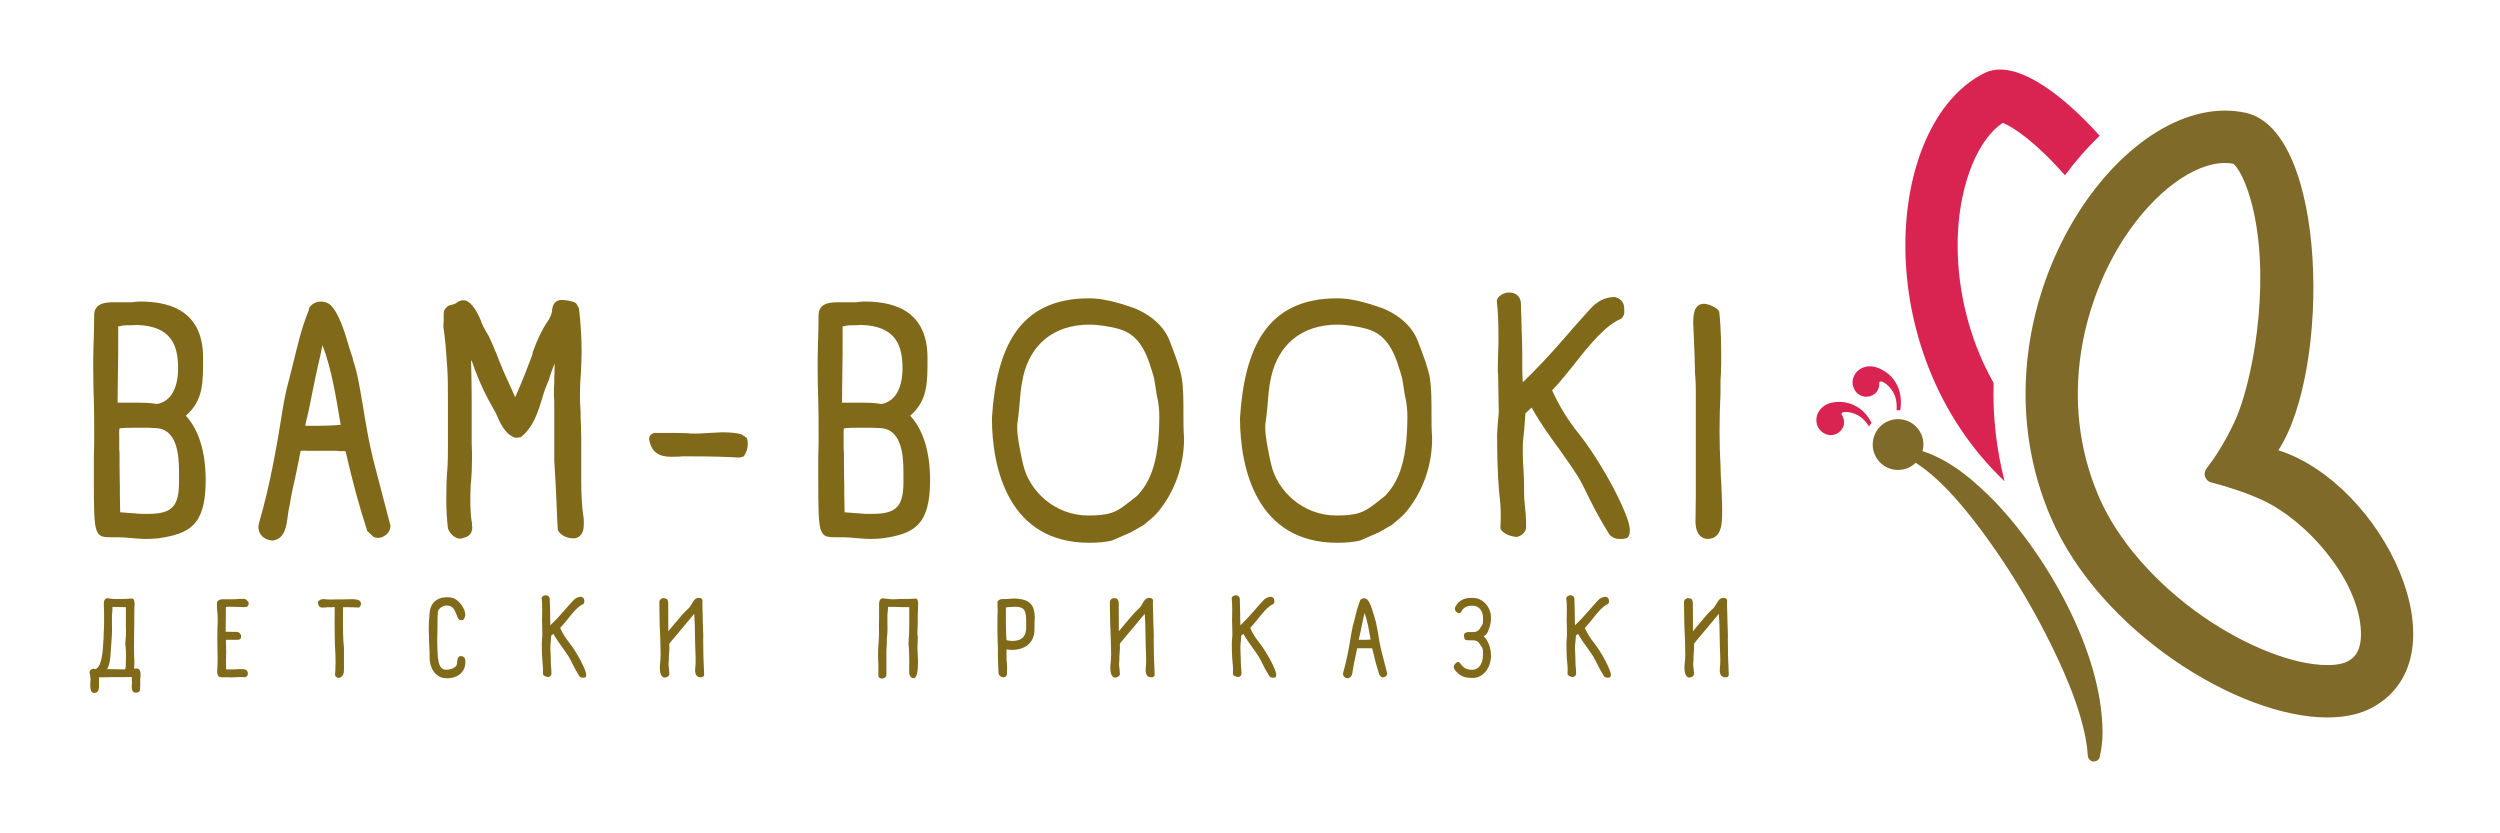 <?xml version="1.0" encoding="UTF-8" standalone="no"?><!DOCTYPE svg PUBLIC "-//W3C//DTD SVG 1.1//EN" "http://www.w3.org/Graphics/SVG/1.1/DTD/svg11.dtd"><svg width="100%" height="100%" viewBox="0 0 135 45" version="1.1" xmlns="http://www.w3.org/2000/svg" xmlns:xlink="http://www.w3.org/1999/xlink" xml:space="preserve" xmlns:serif="http://www.serif.com/" style="fill-rule:evenodd;clip-rule:evenodd;stroke-linejoin:round;stroke-miterlimit:2;"><path d="M108.249,25.989c-0.445,-1.719 -0.648,-3.507 -0.594,-5.309c-0.2,-0.355 -0.388,-0.72 -0.561,-1.098c-1.005,-2.196 -1.489,-4.709 -1.362,-7.075c0.145,-2.705 1.102,-5.002 2.417,-5.872c0.567,0.213 1.809,1.063 3.359,2.832c0.587,-0.793 1.216,-1.508 1.876,-2.137c-2.247,-2.488 -4.676,-4.15 -6.216,-3.387c-5.418,2.683 -6.349,15.008 1.081,22.046Z" style="fill:#d92351;fill-rule:nonzero;"/><path d="M126.785,35.707c-0.137,0.077 -0.462,0.207 -1.106,0.207c-1.801,-0 -4.364,-0.997 -6.687,-2.6c-2.59,-1.789 -4.652,-4.157 -5.658,-6.499c-2.273,-5.291 -0.769,-10.699 1.396,-13.997c1.602,-2.44 3.729,-4.017 5.419,-4.017c0.158,0 0.309,0.014 0.457,0.043c0.192,0.155 0.72,0.883 1.101,2.627c0.892,4.087 -0.097,9.28 -1.039,11.3c-0.558,1.194 -1.126,2.027 -1.516,2.528c-0.21,0.27 -0.079,0.666 0.252,0.752c0.699,0.181 1.777,0.5 2.766,0.955c2.338,1.077 5.025,4.098 5.3,6.808c0.144,1.424 -0.437,1.753 -0.685,1.893Zm-3.751,-11.394c2.842,-4.381 2.654,-17.257 -1.768,-18.222c-0.368,-0.08 -0.741,-0.119 -1.117,-0.119c-6.492,0.002 -13.865,11.583 -9.407,21.962c2.64,6.147 10.113,10.809 14.936,10.809c0.954,-0 1.805,-0.183 2.493,-0.572c4.956,-2.803 0.505,-12.041 -5.137,-13.858Z" style="fill:#806a29;fill-rule:nonzero;"/><path d="M109.282,28.928c-0.499,-0.659 -1.014,-1.268 -1.529,-1.81c-1.116,-1.136 -2.395,-2.257 -3.936,-2.758c0.03,-0.113 0.048,-0.232 0.048,-0.354c0,-0.759 -0.613,-1.373 -1.37,-1.373c-0.756,-0 -1.369,0.614 -1.369,1.373c-0,0.758 0.613,1.372 1.369,1.372c0.371,0 0.706,-0.148 0.953,-0.387c1.244,0.806 2.232,1.971 3.153,3.132c1.929,2.507 3.573,5.286 4.852,8.18c0.468,1.086 0.881,2.19 1.125,3.344c0.055,0.221 0.085,0.491 0.123,0.718c0.011,0.138 0.026,0.297 0.04,0.434c0.006,0.149 0.106,0.282 0.259,0.316c0.176,0.039 0.351,-0.073 0.389,-0.25c0.094,-0.428 0.15,-0.87 0.149,-1.304c-0.004,-2.202 -0.774,-4.632 -1.915,-6.887c-0.677,-1.339 -1.485,-2.616 -2.341,-3.746Z" style="fill:#806a29;fill-rule:nonzero;"/><path d="M100.453,21.345c0.172,0.087 0.351,0.103 0.538,0.048c0.189,-0.056 0.325,-0.164 0.407,-0.329c0.061,-0.118 0.088,-0.229 0.082,-0.334c-0.002,-0.043 0.001,-0.073 0.009,-0.09c0.01,-0.019 0.032,-0.032 0.067,-0.038c0.032,-0.009 0.072,-0.001 0.118,0.023c0.229,0.117 0.417,0.304 0.562,0.562c0.145,0.256 0.206,0.578 0.18,0.968c0.027,-0.001 0.054,-0.003 0.08,-0.003c0.04,0 0.079,0.002 0.118,0.005c0.075,-0.503 0.025,-0.941 -0.149,-1.314c-0.184,-0.395 -0.474,-0.694 -0.869,-0.895c-0.32,-0.164 -0.614,-0.208 -0.883,-0.133c-0.271,0.074 -0.465,0.231 -0.587,0.469c-0.1,0.197 -0.116,0.4 -0.048,0.608c0.068,0.209 0.193,0.359 0.375,0.453Z" style="fill:#d92351;fill-rule:nonzero;"/><path d="M100.382,22.033c-0.36,-0.245 -0.761,-0.354 -1.203,-0.325c-0.36,0.024 -0.635,0.136 -0.828,0.34c-0.194,0.202 -0.282,0.436 -0.264,0.703c0.015,0.22 0.104,0.402 0.269,0.547c0.165,0.145 0.35,0.211 0.552,0.197c0.193,-0.012 0.355,-0.09 0.489,-0.235c0.133,-0.143 0.194,-0.308 0.182,-0.491c-0.01,-0.132 -0.042,-0.242 -0.101,-0.328c-0.023,-0.036 -0.037,-0.063 -0.038,-0.082c-0.002,-0.022 0.011,-0.045 0.037,-0.068c0.024,-0.023 0.062,-0.036 0.114,-0.041c0.257,-0.016 0.514,0.048 0.77,0.195c0.215,0.124 0.402,0.319 0.563,0.585c0.043,-0.069 0.089,-0.136 0.141,-0.197c-0.179,-0.347 -0.407,-0.612 -0.683,-0.8Z" style="fill:#d92351;fill-rule:nonzero;"/><g><g><g><path d="M7.586,36.529c0.004,-0.043 0.004,-0.102 0.004,-0.123c0,-0.183 -0.064,-0.306 -0.195,-0.306c-0.077,-0 -0.11,-0 -0.157,0.004c0.013,-0.08 0.017,-0.182 0.017,-0.288l-0,-0.119c-0,-0.085 -0.004,-0.221 -0.013,-0.327c-0.004,-0.136 -0.008,-0.276 -0.008,-0.416c-0,-0.153 0.004,-0.484 0.008,-0.73c0.009,-0.229 0.009,-0.441 0.009,-0.543l-0,-0.297c-0,-0.208 -0,-0.352 0.004,-0.467l-0,-0.038c-0,-0.064 -0,-0.131 0.008,-0.17c0,-0.025 0.005,-0.046 0.005,-0.059l-0,-0.038c-0.005,-0.128 -0.017,-0.293 -0.149,-0.293c-0.259,0.025 -0.433,0.025 -0.509,0.025l-0.501,0l-0.119,-0.017c-0.034,-0.008 -0.174,-0.021 -0.191,-0.021c-0.131,0 -0.195,0.132 -0.195,0.306c0,0.013 0.004,0.051 0.004,0.106c0.009,0.161 0.013,0.479 0.013,0.785c0,0.208 -0.004,0.416 -0.017,0.586c0,0.254 -0.017,0.428 -0.03,0.615l-0.017,0.288c-0.042,0.548 -0.152,1.078 -0.415,1.138l-0.098,-0.022c-0.047,0 -0.204,0.068 -0.204,0.166c0,0.076 0.004,0.102 0.013,0.136c0.013,0.046 0.021,0.106 0.034,0.263l-0,0.025c-0,0.017 -0.004,0.047 -0.004,0.077c-0.009,0.063 -0.009,0.165 -0.009,0.233c0,0.17 0.017,0.412 0.225,0.412c0.212,-0 0.25,-0.212 0.25,-0.403c0,-0.09 0,-0.183 -0.004,-0.255c0,-0.064 -0.004,-0.123 -0.004,-0.187c0.263,0 0.62,0 0.802,-0.012l0.501,0.004c0.063,-0 0.123,-0.004 0.169,-0.004l0.306,-0c-0.004,0.033 0,-0 0,0.042l0,0.14c0,0.042 0.009,0.081 0.009,0.11l-0,0.017c-0.009,0.03 -0.013,0.106 -0.013,0.238c-0,0.144 0.029,0.297 0.242,0.297c0.059,-0 0.203,-0.047 0.203,-0.153l0.013,-0.314c0,-0.021 -0.004,-0.03 -0.004,-0.042l-0,-0.089c-0,-0.106 0.008,-0.204 0.017,-0.28Zm-0.781,-1.129c0,0.068 -0.008,0.14 -0.008,0.212l-0,0.187c-0,0.157 -0.005,0.246 -0.047,0.348c-0.089,-0 -0.293,-0 -0.522,-0.009c-0.195,0 -0.378,-0.004 -0.441,-0.004c0.127,-0.233 0.157,-0.501 0.182,-0.768c0.013,-0.166 0.017,-0.31 0.03,-0.433c0.034,-0.475 0.051,-0.734 0.051,-0.895c-0,-0.174 -0.005,-0.331 -0.005,-0.467l0,-0.348l0.013,-0.11c0.004,-0.077 0.017,-0.196 0.017,-0.298l0,-0.042l0.31,0.004c0.131,0.009 0.271,0.009 0.412,0.009l-0,1.09c-0,0.064 0.008,0.14 0.008,0.213c0,0.135 -0.008,0.28 -0.025,0.445l-0.013,0.242c0.03,0.229 0.038,0.437 0.038,0.624Z" style="fill:#81691a;fill-rule:nonzero;"/></g></g></g><g><g><g><path d="M12.872,32.344c-0.106,0.013 -0.17,0.017 -0.395,0.017l-0.284,0c-0.042,0 -0.072,-0.004 -0.106,-0.004c-0.335,0 -0.373,0.127 -0.373,0.246l-0,0.06c-0,0.161 0.008,0.276 0.021,0.373c0.008,0.102 0.021,0.242 0.021,0.437l0,0.111c0,0.097 -0.004,0.186 -0.013,0.288c-0.004,0.136 -0.008,0.289 -0.008,0.539c-0,0.119 -0,0.323 0.004,0.475c0.004,0.2 0.013,0.42 0.013,0.607c-0,0.289 -0.009,0.531 -0.026,0.751c0,0.289 0.123,0.331 0.276,0.331l0.047,0c0.195,-0.008 0.318,0 0.403,0.004l0.076,0c0.068,0 0.187,-0.004 0.263,-0.012c0.081,-0.004 0.187,-0.009 0.251,-0.004l0.204,0.004c0.055,-0 0.14,-0.094 0.14,-0.17c-0,-0.221 -0.136,-0.267 -0.331,-0.267c-0.098,-0 -0.196,0.004 -0.281,0.008c-0.072,0.009 -0.148,0.009 -0.22,0.009c-0.098,-0 -0.234,0.004 -0.344,-0l0,-0.179c0,-0.165 -0.008,-0.22 -0.008,-0.25l-0,-0.025l0.012,-0.459l0,-0.063c0,-0.064 0,-0.166 -0.004,-0.23c0,-0.072 -0.008,-0.135 -0.008,-0.195l-0,-0.195c0.123,0 0.161,-0.004 0.25,-0.004c0.064,-0 0.123,-0 0.191,0.004l0.17,0c0.148,0 0.212,-0.064 0.212,-0.208c-0.038,-0.148 -0.127,-0.221 -0.246,-0.221l-0.111,0l-0.254,-0.004c-0.064,-0.004 -0.157,-0.004 -0.229,-0.004c-0,-0.25 -0,-0.424 0.008,-0.666c0,-0.212 0.004,-0.446 0.004,-0.675c0.149,-0.013 0.2,-0.008 0.319,-0.008c0.097,-0 0.212,-0 0.322,0.008c0.123,0.004 0.255,0.013 0.382,0.013c0.149,-0 0.212,-0.089 0.212,-0.238c-0.059,-0.11 -0.153,-0.212 -0.293,-0.212l-0.267,0.008Z" style="fill:#81691a;fill-rule:nonzero;"/></g></g></g><g><g><g><path d="M19.478,32.527c-0.047,-0.149 -0.289,-0.17 -0.429,-0.17c-0.11,0.004 -0.229,0.004 -0.318,0.004c-0.076,0 -0.144,0.005 -0.212,0.005l-0.204,-0c-0.148,0.008 -0.288,0.008 -0.428,0.008c-0.149,0 -0.246,0 -0.344,-0.017l-0.034,0c-0.004,0 -0.013,-0.008 -0.013,-0.008l-0.029,-0c-0.124,-0 -0.221,0.059 -0.293,0.135c-0.005,0.005 -0.013,0.03 -0.013,0.043c0.025,0.191 0.102,0.28 0.229,0.28l0.102,-0c0.025,-0 0.059,-0 0.093,-0.004l-0.004,-0c0.034,-0.009 0.076,-0.013 0.11,-0.013c0.034,0.004 0.111,0.004 0.183,0.004c0.051,0 0.089,-0.004 0.123,-0.008l-0.004,-0c0.034,-0.009 0.059,-0.009 0.08,-0.009l0,0.408c-0.004,0.127 -0.004,0.28 -0.004,0.416c0,0.157 0,0.411 0.004,0.564c0,0.399 0.017,0.87 0.043,1.269l-0,0.14c-0,0.025 0.004,0.042 0.004,0.072l0,0.157c0,0.021 -0.004,0.047 -0.004,0.085c-0,0.22 -0.009,0.394 -0.026,0.547c0.017,0.115 0.102,0.17 0.196,0.17c0.029,-0 0.059,-0.009 0.089,-0.026l0.017,0c0.127,-0.076 0.182,-0.199 0.182,-0.381l0,-1.21c-0.055,-0.53 -0.055,-1.048 -0.055,-1.557l-0,-0.136c-0,-0.182 -0,-0.323 0.008,-0.505c0.094,0.004 0.276,0 0.357,0c0.055,0 0.106,0.004 0.161,0.004c0.106,0 0.217,0.009 0.327,0.013c0.093,-0.017 0.123,-0.166 0.123,-0.212l-0.017,-0.068Z" style="fill:#81691a;fill-rule:nonzero;"/></g></g></g><g><g><g><path d="M25.032,33.46c0.059,-0.089 0.093,-0.178 0.093,-0.275c0,-0.306 -0.322,-0.747 -0.598,-0.866c-0.161,-0.064 -0.272,-0.068 -0.399,-0.068l-0.085,0c-0.539,0.047 -0.798,0.374 -0.844,0.828l-0.017,0.233c-0.017,0.195 -0.03,0.424 -0.03,0.628c-0,0.059 -0,0.144 0.004,0.191l0.026,0.772c0.017,0.195 0.017,0.386 0.017,0.573c-0,0.662 0.348,1.15 0.933,1.15c0.607,0 0.997,-0.352 0.997,-0.857c0,-0.166 -0.004,-0.34 -0.263,-0.34c-0.153,0.017 -0.169,0.187 -0.182,0.344c-0.004,0.055 -0.017,0.128 -0.03,0.161c-0.11,0.153 -0.365,0.234 -0.539,0.234c-0.318,-0 -0.411,-0.234 -0.458,-0.611c-0,-0.004 -0.009,-0.004 -0.009,-0.013l0,-0.025c-0.025,-0.314 -0.038,-0.633 -0.038,-0.947c0,-0.191 0.004,-0.377 0.013,-0.564c0.004,-0.191 0.004,-0.378 0.004,-0.56c0,-0.089 0,-0.2 0.013,-0.306l0.017,-0.157l-0,0.009c0.051,-0.179 0.31,-0.297 0.458,-0.297c0.34,-0 0.429,0.233 0.522,0.458l0,-0.009c0.085,0.242 0.119,0.348 0.284,0.348l0.017,0l0.094,-0.034Z" style="fill:#81691a;fill-rule:nonzero;"/></g></g></g><g><g><g><path d="M31.553,32.451c0,-0.115 -0.038,-0.183 -0.165,-0.225c-0.2,-0 -0.331,0.089 -0.446,0.212l-0.221,0.246l-0.284,0.322c-0.229,0.268 -0.488,0.544 -0.717,0.76c-0.017,-0.238 -0.004,-0.39 -0.013,-0.645c0,-0.068 -0.004,-0.132 -0.004,-0.195l-0.017,-0.611c-0.026,-0.119 -0.102,-0.17 -0.225,-0.17c-0.064,-0 -0.212,0.059 -0.212,0.157c0.025,0.195 0.03,0.416 0.03,0.645c-0,0.102 -0,0.195 -0.005,0.289c0,0.089 -0.004,0.178 -0.004,0.267l0,0.064c0,0.021 0.004,0.038 0.004,0.059l0.013,0.679c0,0.047 -0.013,0.123 -0.017,0.199c-0.008,0.077 -0.013,0.162 -0.013,0.208c0,0.701 0.03,0.968 0.047,1.15c0.013,0.094 0.017,0.166 0.017,0.268c-0,0.068 -0,0.174 -0.004,0.284c0.063,0.106 0.208,0.144 0.297,0.149c0.106,-0.03 0.165,-0.102 0.165,-0.187c0,-0.166 -0.012,-0.306 -0.025,-0.399c-0.004,-0.06 -0.009,-0.119 -0.009,-0.153c0,-0.225 -0.008,-0.361 -0.012,-0.479c-0.005,-0.098 -0.013,-0.174 -0.013,-0.293l-0,-0.111c-0,-0.101 0.013,-0.195 0.025,-0.314c0.005,-0.084 0.017,-0.182 0.022,-0.297l0.025,-0.025l0.089,-0.081c0.153,0.276 0.34,0.535 0.497,0.751c0.148,0.213 0.318,0.438 0.428,0.658c0.166,0.348 0.327,0.641 0.48,0.883c0.004,0.013 0.021,0.021 0.025,0.03c0.038,0.029 0.089,0.05 0.144,0.05c0.141,0 0.2,0 0.2,-0.161c-0,-0.259 -0.501,-1.213 -0.929,-1.748c-0.17,-0.212 -0.336,-0.463 -0.476,-0.777c0.14,-0.144 0.263,-0.305 0.399,-0.466c0.272,-0.348 0.569,-0.713 0.845,-0.824c0.025,-0.012 0.059,-0.072 0.059,-0.106l0,-0.063Z" style="fill:#81691a;fill-rule:nonzero;"/></g></g></g><g><g><g><path d="M35.622,33.711c0.029,0.602 0.051,1.175 0.051,1.634c-0,0.152 -0.013,0.297 -0.022,0.407c-0.012,0.089 -0.021,0.195 -0.021,0.289c0,0.212 0.021,0.458 0.212,0.547l0.047,-0c0.123,-0 0.212,-0.059 0.259,-0.161l-0.009,-0.14l-0.012,-0.153c-0.013,-0.102 -0.026,-0.195 -0.026,-0.272c0,-0.068 0.009,-0.14 0.017,-0.233c-0.004,-0.119 0,-0.242 0.013,-0.361c0.008,-0.08 0.017,-0.174 0.017,-0.25c-0,-0.072 -0,-0.166 -0.004,-0.229c-0,-0.026 0.012,-0.047 0.029,-0.072l1.316,-1.571c0.034,0.467 0.034,0.773 0.042,1.244c0.005,0.335 0.013,0.687 0.03,1.069c0.004,0.111 0.004,0.2 0.004,0.289c0,0.085 -0.012,0.178 -0.017,0.254c-0.004,0.056 -0.012,0.132 -0.012,0.191c-0,0.234 0.089,0.382 0.301,0.382c0.076,0 0.174,-0.017 0.187,-0.148c-0.043,-0.841 -0.051,-1.269 -0.051,-1.855l-0,-0.119c-0,-0.046 0.004,-0.101 0.004,-0.14c-0,-0.123 -0.004,-0.258 -0.013,-0.394c-0.004,-0.111 -0.013,-0.217 -0.013,-0.34l-0.004,-0.212c0,-0.076 -0.004,-0.144 -0.004,-0.221c-0.009,-0.131 -0.013,-0.267 -0.013,-0.398l0,-0.157c0,-0.056 0.004,-0.111 0.004,-0.166c0,-0.127 -0.157,-0.14 -0.203,-0.14c-0.187,0 -0.289,0.157 -0.382,0.335c-0.06,0.094 -0.119,0.195 -0.187,0.251c-0.212,0.182 -0.501,0.526 -0.776,0.861c-0.107,0.127 -0.196,0.238 -0.297,0.357l-0.005,-1.545c-0.034,-0.17 -0.051,-0.242 -0.271,-0.242l-0.047,0c-0.081,0.042 -0.157,0.106 -0.161,0.182c-0,0.136 0.004,0.272 0.004,0.412c-0,0.25 0.004,0.522 0.013,0.815Z" style="fill:#81691a;fill-rule:nonzero;"/></g></g></g><g><g><g><path d="M49.058,34.776c0.038,0.361 0.043,0.658 0.043,0.921c-0,0.119 -0.005,0.225 -0.005,0.331l0,0.288c0,0.09 0.047,0.306 0.246,0.306c0.2,-0 0.23,-0.547 0.23,-0.806l-0,-0.119c-0,-0.098 -0.009,-0.238 -0.013,-0.344c-0.004,-0.131 -0.017,-0.259 -0.017,-0.399c-0,-0.102 0.004,-0.195 0.013,-0.267c0.004,-0.068 0.008,-0.166 0.008,-0.242c0,-0.093 -0.008,-0.102 -0.017,-0.144c-0.004,-0.034 -0.008,-0.072 -0.008,-0.089c-0,-0.047 -0,-0.098 0.004,-0.17c0.004,-0.102 0.017,-0.229 0.017,-0.361l-0,-0.297c-0,-0.208 0.004,-0.352 0.013,-0.467l-0,-0.038c-0,-0.064 -0,-0.131 0.004,-0.17c-0,-0.025 0.008,-0.046 0.008,-0.059l0,-0.025c-0.008,-0.128 -0.021,-0.306 -0.148,-0.306l-0.094,0.013c-0.017,-0 -0.042,-0 -0.059,0.004l-0.042,-0c-0.077,0.008 -0.251,0.008 -0.314,0.008l-0.255,0c-0.076,0 -0.2,0.005 -0.306,0.013c-0.08,0.004 -0.152,0.004 -0.195,0.004c-0.034,0 -0.063,0 -0.097,-0.004l0.004,0c-0.021,-0.008 -0.051,-0.013 -0.089,-0.013l-0.263,-0.025c-0.026,-0.013 -0.034,-0.013 -0.047,-0.013c-0.14,0 -0.208,0.132 -0.208,0.306l0,0.53c0,0.234 0,0.471 -0.008,0.675c-0,0.089 -0,0.199 0.004,0.259l-0,0.119c-0,0.25 -0.017,0.432 -0.03,0.598c-0.013,0.165 -0.021,0.322 -0.021,0.543c-0,0.153 0.004,0.399 0.017,0.497l-0,0.653c-0,0.123 0.14,0.157 0.204,0.157c0.059,0 0.229,-0.068 0.229,-0.182l-0,-1.35c0.012,-0.11 0.029,-0.416 0.025,-0.458c-0.008,-0.017 0,-0.102 0.004,-0.212c0.013,-0.123 0.03,-0.28 0.03,-0.399l0,-0.132c0,-0.08 -0.004,-0.191 -0.004,-0.297l-0,-0.39l0.008,-0.11c0.009,-0.077 0.022,-0.196 0.022,-0.298l-0,-0.042l0.415,0c0.14,0.013 0.471,0.013 0.735,0.013l-0,0.878c-0,0.276 -0,0.548 -0.03,0.87l-0.013,0.242Z" style="fill:#81691a;fill-rule:nonzero;"/></g></g></g><g><g><g><path d="M55.002,32.332c-0.06,-0.005 -0.132,-0.013 -0.221,-0.013c-0.064,-0 -0.153,0.008 -0.216,0.013c-0.022,-0 -0.039,0.004 -0.064,0.004c-0.017,-0 -0.034,0.008 -0.047,0.008c-0.063,0.005 -0.11,0.005 -0.157,0.005l-0.102,-0c-0.106,-0 -0.246,-0 -0.331,0.14l0,0.288c0,0.038 0.009,0.077 0.009,0.106l-0,0.17l-0.009,0.221c-0.004,0.157 -0.004,0.331 -0.004,0.509c0,0.276 0.004,0.569 0.013,0.777l-0,0.067c0.004,0.136 0.013,0.259 0.013,0.361l-0,0.234c-0.009,0.084 -0,0.199 0.004,0.288l-0,0.119c-0,0.123 0.004,0.242 0.013,0.365l0.017,0.352c0.012,0.144 0.165,0.229 0.263,0.229l0.029,0c0.026,0 0.073,-0.025 0.085,-0.038l0.047,-0.038c0.008,-0.013 0.03,-0.055 0.03,-0.077c-0,-0.042 -0,-0.089 0.004,-0.14c-0,-0.05 0.004,-0.106 0.004,-0.152c0.009,-0.174 -0.008,-0.357 -0.03,-0.51l0,-0.551c0.145,0.017 0.242,0.025 0.336,0.025c0.471,0 1.175,-0.246 1.175,-1.107l0,-0.153c0,-0.28 0.009,-0.352 0.013,-0.399l-0,-0.068c-0,-0.759 -0.318,-0.959 -0.874,-1.035Zm-0.683,0.471c0.029,-0 0.063,-0.009 0.093,-0.013l0.153,-0.013l0.046,0c0.017,0 0.039,-0.004 0.056,-0.004c0.063,-0.008 0.11,-0.008 0.165,-0.008c0.496,-0 0.581,0.241 0.581,0.729l0,0.391c0,0.331 -0.093,0.725 -0.763,0.725c-0.085,0 -0.166,-0.012 -0.289,-0.038l-0.009,-0.029c-0.016,-0.183 -0.029,-0.382 -0.029,-0.561l-0,-0.072c-0,-0.123 -0.004,-0.22 -0.004,-0.322l-0,-0.785Z" style="fill:#81691a;fill-rule:nonzero;"/></g></g></g><g><g><g><path d="M59.95,33.711c0.029,0.602 0.051,1.175 0.051,1.634c-0,0.152 -0.013,0.297 -0.022,0.407c-0.012,0.089 -0.021,0.195 -0.021,0.289c0,0.212 0.021,0.458 0.212,0.547l0.047,-0c0.123,-0 0.212,-0.059 0.259,-0.161l-0.009,-0.14l-0.012,-0.153c-0.013,-0.102 -0.026,-0.195 -0.026,-0.272c0,-0.068 0.009,-0.14 0.017,-0.233c-0.004,-0.119 0,-0.242 0.013,-0.361c0.008,-0.08 0.017,-0.174 0.017,-0.25c-0,-0.072 -0,-0.166 -0.004,-0.229c-0,-0.026 0.012,-0.047 0.029,-0.072l1.316,-1.571c0.034,0.467 0.034,0.773 0.042,1.244c0.005,0.335 0.013,0.687 0.03,1.069c0.004,0.111 0.004,0.2 0.004,0.289c0,0.085 -0.012,0.178 -0.017,0.254c-0.004,0.056 -0.012,0.132 -0.012,0.191c-0,0.234 0.089,0.382 0.301,0.382c0.076,0 0.174,-0.017 0.187,-0.148c-0.043,-0.841 -0.051,-1.269 -0.051,-1.855l-0,-0.119c-0,-0.046 0.004,-0.101 0.004,-0.14c-0,-0.123 -0.004,-0.258 -0.013,-0.394c-0.004,-0.111 -0.013,-0.217 -0.013,-0.34l-0.004,-0.212c0,-0.076 -0.004,-0.144 -0.004,-0.221c-0.009,-0.131 -0.013,-0.267 -0.013,-0.398l0,-0.157c0,-0.056 0.004,-0.111 0.004,-0.166c0,-0.127 -0.157,-0.14 -0.203,-0.14c-0.187,0 -0.289,0.157 -0.382,0.335c-0.06,0.094 -0.119,0.195 -0.187,0.251c-0.212,0.182 -0.501,0.526 -0.776,0.861c-0.107,0.127 -0.196,0.238 -0.297,0.357l-0.005,-1.545c-0.034,-0.17 -0.051,-0.242 -0.271,-0.242l-0.047,0c-0.081,0.042 -0.157,0.106 -0.161,0.182c-0,0.136 0.004,0.272 0.004,0.412c-0,0.25 0.004,0.522 0.013,0.815Z" style="fill:#81691a;fill-rule:nonzero;"/></g></g></g><g><g><g><path d="M68.815,32.451c-0,-0.115 -0.038,-0.183 -0.166,-0.225c-0.199,-0 -0.331,0.089 -0.445,0.212l-0.221,0.246l-0.284,0.322c-0.229,0.268 -0.488,0.544 -0.717,0.76c-0.017,-0.238 -0.005,-0.39 -0.013,-0.645c-0,-0.068 -0.004,-0.132 -0.004,-0.195l-0.017,-0.611c-0.026,-0.119 -0.102,-0.17 -0.225,-0.17c-0.064,-0 -0.212,0.059 -0.212,0.157c0.025,0.195 0.029,0.416 0.029,0.645c0,0.102 0,0.195 -0.004,0.289c0,0.089 -0.004,0.178 -0.004,0.267l-0,0.064c-0,0.021 0.004,0.038 0.004,0.059l0.013,0.679c-0,0.047 -0.013,0.123 -0.017,0.199c-0.009,0.077 -0.013,0.162 -0.013,0.208c0,0.701 0.03,0.968 0.047,1.15c0.013,0.094 0.017,0.166 0.017,0.268c-0,0.068 -0,0.174 -0.004,0.284c0.063,0.106 0.207,0.144 0.297,0.149c0.106,-0.03 0.165,-0.102 0.165,-0.187c0,-0.166 -0.013,-0.306 -0.025,-0.399c-0.005,-0.06 -0.009,-0.119 -0.009,-0.153c0,-0.225 -0.008,-0.361 -0.013,-0.479c-0.004,-0.098 -0.012,-0.174 -0.012,-0.293l-0,-0.111c-0,-0.101 0.012,-0.195 0.025,-0.314c0.004,-0.084 0.017,-0.182 0.021,-0.297l0.026,-0.025l0.089,-0.081c0.153,0.276 0.339,0.535 0.496,0.751c0.149,0.213 0.319,0.438 0.429,0.658c0.166,0.348 0.327,0.641 0.48,0.883c0.004,0.013 0.021,0.021 0.025,0.03c0.038,0.029 0.089,0.05 0.144,0.05c0.14,0 0.2,0 0.2,-0.161c-0,-0.259 -0.501,-1.213 -0.93,-1.748c-0.169,-0.212 -0.335,-0.463 -0.475,-0.777c0.14,-0.144 0.263,-0.305 0.399,-0.466c0.272,-0.348 0.569,-0.713 0.844,-0.824c0.026,-0.012 0.06,-0.072 0.06,-0.106l-0,-0.063Z" style="fill:#81691a;fill-rule:nonzero;"/></g></g></g><g><g><g><path d="M74.598,35.158c-0.089,-0.357 -0.14,-0.7 -0.187,-0.98c-0.055,-0.293 -0.089,-0.565 -0.182,-0.828l0.004,0l-0.064,-0.204l0,0.009l-0.025,-0.085c-0.068,-0.238 -0.157,-0.513 -0.293,-0.675c-0.047,-0.059 -0.127,-0.089 -0.195,-0.089c-0.098,0 -0.191,0.055 -0.221,0.136l0.004,0.009c-0.152,0.373 -0.203,0.649 -0.297,1.022l-0.097,0.369l-0,-0.008c-0.021,0.102 -0.051,0.238 -0.068,0.344c-0.119,0.734 -0.242,1.451 -0.441,2.13l-0.013,0.068c-0,0.161 0.123,0.246 0.259,0.25c0.225,-0.034 0.246,-0.25 0.276,-0.471c0.008,-0.051 0.016,-0.11 0.029,-0.161c0.03,-0.191 0.072,-0.378 0.111,-0.552l0.089,-0.437c0.072,-0.004 0.072,0 0.135,0l0.518,0c0.017,0 0.043,0.004 0.064,0.004l0.093,0c0.132,0.561 0.242,0.976 0.395,1.447l0.059,0.056l0.017,0.017c0.026,0.029 0.055,0.05 0.123,0.05c0.06,0 0.217,-0.059 0.217,-0.22l-0.31,-1.201Zm-0.98,-0.607l-0.246,0c0.021,-0.123 0.055,-0.238 0.08,-0.361c0.06,-0.305 0.123,-0.619 0.195,-0.916l0.034,-0.178c0.157,0.407 0.246,0.942 0.331,1.438c-0.131,0.013 -0.259,0.017 -0.394,0.017Z" style="fill:#81691a;fill-rule:nonzero;"/></g></g></g><g><g><g><path d="M80.515,33.337c0,-0.496 -0.394,-1.052 -0.988,-1.052l-0.047,0c-0.28,0 -0.509,0.042 -0.734,0.263c-0.068,0.077 -0.183,0.212 -0.183,0.318c0,0.166 0.149,0.225 0.2,0.247c0.102,0.012 0.165,-0.094 0.199,-0.174c0.166,-0.208 0.344,-0.23 0.573,-0.23c0.365,0 0.548,0.327 0.548,0.65l-0,0.152c-0,0.115 -0,0.179 -0.06,0.268c-0.013,0.021 -0.025,0.029 -0.038,0.051l-0,-0.005c-0.085,0.157 -0.17,0.306 -0.433,0.306l-0.284,-0c-0.14,0.021 -0.217,0.064 -0.217,0.204c0,0.008 0.009,0.025 0.009,0.034c0.03,0.195 0.03,0.203 0.335,0.208l0.157,-0c0.259,-0 0.34,0.169 0.433,0.326l0.051,0.06c0.047,0.102 0.047,0.212 0.047,0.394c-0,0.37 -0.149,0.811 -0.603,0.811c-0.323,0.008 -0.497,-0.17 -0.615,-0.323l-0.047,-0.051c-0.025,-0.038 -0.064,-0.055 -0.106,-0.055c-0.055,0.034 -0.212,0.149 -0.212,0.259c-0,0.123 0.11,0.246 0.182,0.31c0.246,0.267 0.531,0.301 0.845,0.301c0.632,0 0.988,-0.641 0.988,-1.18c0,-0.377 -0.127,-0.835 -0.399,-1.069l0.017,-0.013l-0.004,0.005c0.111,-0.068 0.145,-0.094 0.221,-0.246l-0,-0.017c0.114,-0.255 0.165,-0.446 0.165,-0.752Z" style="fill:#81691a;fill-rule:nonzero;"/></g></g></g><g><g><g><path d="M86.885,32.451c-0,-0.115 -0.039,-0.183 -0.166,-0.225c-0.199,-0 -0.331,0.089 -0.445,0.212l-0.221,0.246l-0.284,0.322c-0.23,0.268 -0.488,0.544 -0.718,0.76c-0.017,-0.238 -0.004,-0.39 -0.012,-0.645c-0,-0.068 -0.005,-0.132 -0.005,-0.195l-0.017,-0.611c-0.025,-0.119 -0.101,-0.17 -0.224,-0.17c-0.064,-0 -0.213,0.059 -0.213,0.157c0.026,0.195 0.03,0.416 0.03,0.645c0,0.102 0,0.195 -0.004,0.289c-0,0.089 -0.004,0.178 -0.004,0.267l-0,0.064c-0,0.021 0.004,0.038 0.004,0.059l0.013,0.679c-0,0.047 -0.013,0.123 -0.017,0.199c-0.009,0.077 -0.013,0.162 -0.013,0.208c-0,0.701 0.03,0.968 0.047,1.15c0.012,0.094 0.017,0.166 0.017,0.268c-0,0.068 -0,0.174 -0.005,0.284c0.064,0.106 0.208,0.144 0.297,0.149c0.106,-0.03 0.166,-0.102 0.166,-0.187c-0,-0.166 -0.013,-0.306 -0.026,-0.399c-0.004,-0.06 -0.008,-0.119 -0.008,-0.153c-0,-0.225 -0.009,-0.361 -0.013,-0.479c-0.004,-0.098 -0.013,-0.174 -0.013,-0.293l0,-0.111c0,-0.101 0.013,-0.195 0.026,-0.314c0.004,-0.084 0.017,-0.182 0.021,-0.297l0.026,-0.025l0.089,-0.081c0.152,0.276 0.339,0.535 0.496,0.751c0.149,0.213 0.318,0.438 0.429,0.658c0.165,0.348 0.326,0.641 0.479,0.883c0.005,0.013 0.021,0.021 0.026,0.03c0.038,0.029 0.089,0.05 0.144,0.05c0.14,0 0.199,0 0.199,-0.161c0,-0.259 -0.5,-1.213 -0.929,-1.748c-0.17,-0.212 -0.335,-0.463 -0.475,-0.777c0.14,-0.144 0.263,-0.305 0.399,-0.466c0.271,-0.348 0.568,-0.713 0.844,-0.824c0.026,-0.012 0.06,-0.072 0.06,-0.106l-0,-0.063Z" style="fill:#81691a;fill-rule:nonzero;"/></g></g></g><g><g><g><path d="M90.953,33.711c0.03,0.602 0.051,1.175 0.051,1.634c0,0.152 -0.013,0.297 -0.021,0.407c-0.013,0.089 -0.021,0.195 -0.021,0.289c-0,0.212 0.021,0.458 0.212,0.547l0.047,-0c0.123,-0 0.212,-0.059 0.258,-0.161l-0.008,-0.14l-0.013,-0.153c-0.013,-0.102 -0.025,-0.195 -0.025,-0.272c-0,-0.068 0.008,-0.14 0.017,-0.233c-0.005,-0.119 -0,-0.242 0.012,-0.361c0.009,-0.08 0.017,-0.174 0.017,-0.25c0,-0.072 0,-0.166 -0.004,-0.229c0,-0.026 0.013,-0.047 0.03,-0.072l1.315,-1.571c0.034,0.467 0.034,0.773 0.043,1.244c0.004,0.335 0.013,0.687 0.03,1.069c0.004,0.111 0.004,0.2 0.004,0.289c-0,0.085 -0.013,0.178 -0.017,0.254c-0.004,0.056 -0.013,0.132 -0.013,0.191c0,0.234 0.089,0.382 0.301,0.382c0.077,0 0.174,-0.017 0.187,-0.148c-0.042,-0.841 -0.051,-1.269 -0.051,-1.855l0,-0.119c0,-0.046 0.004,-0.101 0.004,-0.14c0,-0.123 -0.004,-0.258 -0.012,-0.394c-0.005,-0.111 -0.013,-0.217 -0.013,-0.34l-0.004,-0.212c-0,-0.076 -0.005,-0.144 -0.005,-0.221c-0.008,-0.131 -0.012,-0.267 -0.012,-0.398l-0,-0.157c-0,-0.056 0.004,-0.111 0.004,-0.166c-0,-0.127 -0.157,-0.14 -0.204,-0.14c-0.186,0 -0.288,0.157 -0.382,0.335c-0.059,0.094 -0.118,0.195 -0.186,0.251c-0.213,0.182 -0.501,0.526 -0.777,0.861c-0.106,0.127 -0.195,0.238 -0.297,0.357l-0.004,-1.545c-0.034,-0.17 -0.051,-0.242 -0.272,-0.242l-0.046,0c-0.081,0.042 -0.157,0.106 -0.162,0.182c0,0.136 0.005,0.272 0.005,0.412c-0,0.25 0.004,0.522 0.012,0.815Z" style="fill:#81691a;fill-rule:nonzero;"/></g></g></g><g><g><g><path d="M10.037,22.449c0.947,-0.845 0.93,-1.757 0.93,-3.128c-0,-2.775 -2.16,-3.038 -3.425,-3.038c-0.14,-0 -0.297,0.021 -0.403,0.038l-0.879,-0c-0.437,-0 -1.175,-0.017 -1.175,0.7c0,0.441 -0.017,1.125 -0.034,1.617c-0.017,0.475 -0.017,0.895 -0.017,1.209c0,0.705 0.017,1.248 0.034,1.808c0.017,0.531 0.017,1.04 0.017,1.706l0,0.598c0,0.242 -0.017,0.471 -0.017,0.717l0,1.248c0,3.123 0.034,3.089 1.069,3.089l0.302,0c0.14,0 0.331,0.017 0.56,0.034c0.263,0.022 0.598,0.055 0.895,0.055c0.263,0 0.476,-0.016 0.65,-0.033c1.667,-0.247 2.563,-0.671 2.563,-3.128c-0,-1.494 -0.348,-2.703 -1.07,-3.492Zm-3.089,-4.885c0.123,0 0.314,0 0.437,-0.017c1.897,0.056 2.232,1.142 2.232,2.339c0,0.98 -0.335,1.79 -1.141,1.93c-0.387,-0.072 -0.756,-0.072 -1.371,-0.072l-0.755,0l0.017,-1.527c0.017,-0.718 0.017,-1.473 0.017,-2.037l-0,-0.561l0.072,0c0.174,-0.055 0.335,-0.055 0.492,-0.055Zm2.72,8.428c0,1.265 -0.297,1.757 -1.651,1.757l-0.297,-0c-0.089,-0 -0.195,-0 -0.318,-0.017l-0.912,-0.068l-0.017,-0.985l-0,-0.475c-0,-0.14 -0.017,-0.403 -0.017,-1.086l-0,-0.632c-0,-0.073 -0.017,-0.162 -0.017,-0.23l-0,-0.704c-0,-0.123 -0.017,-0.246 0.017,-0.42c0.263,-0.034 0.526,-0.034 0.84,-0.034l0.704,-0c0.106,-0 0.213,0.017 0.353,0.017c1.192,-0 1.315,1.404 1.315,2.351l0,0.526Z" style="fill:#81691a;fill-rule:nonzero;"/></g></g></g><g><g><g><path d="M20.149,24.8c-0.263,-1.07 -0.42,-2.088 -0.56,-2.933c-0.157,-0.878 -0.263,-1.684 -0.543,-2.474l0.017,0l-0.196,-0.598l0,0.017l-0.067,-0.246c-0.213,-0.717 -0.476,-1.545 -0.879,-2.02c-0.14,-0.174 -0.386,-0.263 -0.581,-0.263c-0.297,-0 -0.577,0.161 -0.666,0.407l0.016,0.017c-0.454,1.12 -0.615,1.948 -0.895,3.055l-0.28,1.104l0,-0.017c-0.072,0.297 -0.157,0.704 -0.212,1.018c-0.348,2.194 -0.717,4.337 -1.316,6.374l-0.034,0.195c0,0.488 0.37,0.734 0.773,0.756c0.666,-0.106 0.738,-0.756 0.823,-1.405c0.017,-0.161 0.055,-0.335 0.089,-0.492c0.089,-0.565 0.212,-1.125 0.335,-1.651l0.263,-1.299c0.208,-0.021 0.208,0 0.404,0l1.544,0c0.051,0 0.123,0.017 0.191,0.017l0.284,0c0.387,1.668 0.718,2.916 1.176,4.32l0.174,0.157l0.055,0.051c0.068,0.089 0.157,0.157 0.365,0.157c0.178,0 0.654,-0.174 0.654,-0.666l-0.934,-3.581Zm-2.932,-1.808l-0.734,-0c0.067,-0.369 0.174,-0.722 0.241,-1.091c0.179,-0.912 0.37,-1.841 0.582,-2.737l0.106,-0.526c0.475,1.209 0.738,2.809 0.984,4.303c-0.386,0.034 -0.776,0.051 -1.179,0.051Z" style="fill:#81691a;fill-rule:nonzero;"/></g></g></g><g><g><g><path d="M31.105,16.372c-0.191,-0.123 -0.577,-0.174 -0.789,-0.174c-0.297,-0 -0.492,0.208 -0.509,0.615c-0.017,0.157 -0.106,0.386 -0.352,0.717c-0.191,0.319 -0.437,0.79 -0.684,1.477c0,0.051 -0.033,0.123 -0.033,0.174c-0.196,0.509 -0.476,1.282 -0.917,2.266l-0.649,-1.438l-0.331,-0.811l0.017,0.034c-0.017,-0.051 -0.056,-0.174 -0.106,-0.263l-0,0.021c-0.14,-0.407 -0.264,-0.615 -0.37,-0.861c-0.191,-0.302 -0.352,-0.599 -0.42,-0.828c-0.263,-0.649 -0.615,-1.086 -0.912,-1.086c-0.123,-0 -0.263,0.017 -0.403,0.14c-0.055,0.051 -0.145,0.068 -0.195,0.089c-0.034,0 -0.051,0.017 -0.073,0.017c-0.118,0.034 -0.207,0.034 -0.297,0.174c-0.14,0.106 -0.123,0.297 -0.123,0.475l0,0.174c0,0.14 -0.017,0.246 -0.017,0.352c0.106,0.684 0.157,1.456 0.213,2.267c0.033,0.526 0.033,1.052 0.033,1.701l0,2.372c0,0.488 0,0.964 -0.033,1.388c-0.039,0.403 -0.056,1.014 -0.056,1.596c0,0.615 0.039,1.124 0.089,1.578c0.141,0.369 0.459,0.548 0.633,0.548c0.051,-0 0.123,-0 0.229,-0.056l-0.038,0.017c0.352,-0.068 0.492,-0.28 0.492,-0.594l-0.017,-0.072l-0,-0.14c-0.051,-0.212 -0.068,-0.509 -0.089,-0.946c-0,-0.459 -0,-0.811 0.021,-1.159c0,-0.038 0.017,-0.072 0.017,-0.106c0.034,-0.386 0.051,-0.755 0.051,-1.23l-0,-0.336c-0,-0.208 -0.017,-0.386 -0.017,-0.56l0,-2.546c0,-0.56 -0.017,-1.192 -0.034,-1.914l0.051,0.089l-0,-0.017c0.352,1.036 0.721,1.808 1.265,2.754l-0,-0.017c0.28,0.667 0.543,1.197 1.035,1.371c0.072,0.034 0.263,0 0.335,-0.017c0.649,-0.509 0.896,-1.247 1.142,-2.054c0.106,-0.369 0.208,-0.67 0.369,-1.018c0.068,-0.263 0.208,-0.649 0.314,-0.913l-0,0.157c-0,0.191 -0,0.404 -0.017,0.616l-0,0.28c-0,0.106 -0.017,0.208 -0.017,0.314l0,0.335c0,0.123 0.017,0.246 0.017,0.352l-0,3.179c0.051,0.806 0.089,1.544 0.123,2.3c0.017,0.471 0.034,0.98 0.068,1.455c0.144,0.352 0.615,0.459 0.793,0.459c0.107,-0 0.225,-0 0.348,-0.09c0.196,-0.14 0.264,-0.369 0.264,-0.687c-0,-0.157 -0,-0.331 -0.034,-0.488l-0,0.017c-0.068,-0.458 -0.106,-1.125 -0.106,-1.931l-0,-2.215c-0,-0.348 -0.017,-0.84 -0.034,-1.175l-0,-0.247c-0,-0.106 -0.017,-0.229 -0.017,-0.331c-0,-0.072 -0.017,-0.144 -0.017,-0.195l-0,-0.492c-0,-0.331 0.017,-0.717 0.051,-1.103c0.017,-0.37 0.038,-0.794 0.038,-1.163c-0,-0.789 -0.055,-1.562 -0.145,-2.334l-0.157,-0.263Z" style="fill:#81691a;fill-rule:nonzero;"/></g></g></g><g><g><g><path d="M40.026,23.45c-0.263,-0.072 -0.598,-0.106 -1.052,-0.106l-0.968,0.051c-0.229,0.017 -0.297,0.017 -0.492,0.017l-0.191,-0c-0.072,-0 -0.106,-0.017 -0.161,-0.017c-0.263,-0.017 -0.734,-0.017 -1.774,-0.017c-0.191,-0 -0.365,0.157 -0.331,0.369c0.157,0.896 0.823,0.946 1.455,0.913l0.162,-0c0.051,-0 0.102,-0.017 0.174,-0.017l0.42,-0c1.158,-0 2.266,0.033 2.601,0.067c0.085,0 0.225,-0.034 0.297,-0.067c0.14,-0.213 0.212,-0.404 0.212,-0.684c0,-0.318 -0.072,-0.335 -0.195,-0.407l-0.157,-0.102Z" style="fill:#81691a;fill-rule:nonzero;"/></g></g></g><g><g><g><path d="M49.155,22.449c0.947,-0.845 0.93,-1.757 0.93,-3.128c-0,-2.775 -2.16,-3.038 -3.425,-3.038c-0.14,-0 -0.297,0.021 -0.403,0.038l-0.878,-0c-0.437,-0 -1.176,-0.017 -1.176,0.7c0,0.441 -0.017,1.125 -0.034,1.617c-0.017,0.475 -0.017,0.895 -0.017,1.209c0,0.705 0.017,1.248 0.034,1.808c0.017,0.531 0.017,1.04 0.017,1.706l0,0.598c0,0.242 -0.017,0.471 -0.017,0.717l0,1.248c0,3.123 0.034,3.089 1.07,3.089l0.301,0c0.14,0 0.331,0.017 0.56,0.034c0.263,0.022 0.598,0.055 0.895,0.055c0.264,0 0.476,-0.016 0.65,-0.033c1.667,-0.247 2.563,-0.671 2.563,-3.128c-0,-1.494 -0.348,-2.703 -1.07,-3.492Zm-3.089,-4.885c0.123,0 0.314,0 0.437,-0.017c1.897,0.056 2.232,1.142 2.232,2.339c0,0.98 -0.335,1.79 -1.141,1.93c-0.386,-0.072 -0.755,-0.072 -1.371,-0.072l-0.755,0l0.017,-1.527c0.017,-0.718 0.017,-1.473 0.017,-2.037l-0,-0.561l0.072,0c0.174,-0.055 0.335,-0.055 0.492,-0.055Zm2.72,8.428c0,1.265 -0.297,1.757 -1.65,1.757l-0.297,-0c-0.09,-0 -0.196,-0 -0.319,-0.017l-0.912,-0.068l-0.017,-0.985l-0,-0.475c-0,-0.14 -0.017,-0.403 -0.017,-1.086l-0,-0.632c-0,-0.073 -0.017,-0.162 -0.017,-0.23l-0,-0.704c-0,-0.123 -0.017,-0.246 0.017,-0.42c0.263,-0.034 0.526,-0.034 0.84,-0.034l0.705,-0c0.106,-0 0.212,0.017 0.352,0.017c1.192,-0 1.315,1.404 1.315,2.351l0,0.526Z" style="fill:#81691a;fill-rule:nonzero;"/></g></g></g><g><g><g><path d="M61.181,16.618c-0.895,-0.314 -1.651,-0.509 -2.368,-0.509c-3.794,-0 -5.003,2.669 -5.249,6.463c-0,2.771 0.929,6.738 5.249,6.738c0.471,0 0.857,-0.034 1.227,-0.118l1.018,-0.442l0.704,-0.403l0.353,-0.297c0.225,-0.178 0.437,-0.407 0.611,-0.653c0.81,-1.087 1.213,-2.423 1.213,-3.722c-0.034,-0.454 -0.034,-0.912 -0.034,-1.388c0,-0.666 0,-1.298 -0.089,-1.875c-0.089,-0.526 -0.335,-1.18 -0.666,-2.037c-0.352,-0.879 -1.18,-1.46 -1.952,-1.757l-0.017,0Zm-0.772,1.142c0.984,0.263 1.459,1.107 1.774,2.21l-0,-0.017l0.14,0.476l0.14,0.895c0.106,0.42 0.14,0.823 0.14,1.176c-0,2.758 -0.65,3.67 -1.193,4.269l-0.246,0.191c-0.772,0.615 -1.052,0.878 -2.389,0.878c-1.842,-0 -3.212,-1.354 -3.526,-2.758l-0.073,-0.314c-0.123,-0.616 -0.246,-1.197 -0.246,-1.651l0,-0.174c0.055,-0.369 0.089,-0.705 0.123,-1.074c0.039,-0.492 0.073,-0.984 0.196,-1.527c0.386,-1.685 1.595,-2.81 3.598,-2.81c0.386,0 1.069,0.089 1.562,0.23Z" style="fill:#81691a;fill-rule:nonzero;"/></g></g></g><g><g><g><path d="M74.577,16.618c-0.895,-0.314 -1.651,-0.509 -2.368,-0.509c-3.794,-0 -5.003,2.669 -5.249,6.463c-0,2.771 0.929,6.738 5.249,6.738c0.471,0 0.857,-0.034 1.227,-0.118l1.018,-0.442l0.704,-0.403l0.353,-0.297c0.224,-0.178 0.437,-0.407 0.611,-0.653c0.81,-1.087 1.213,-2.423 1.213,-3.722c-0.034,-0.454 -0.034,-0.912 -0.034,-1.388c0,-0.666 0,-1.298 -0.089,-1.875c-0.089,-0.526 -0.335,-1.18 -0.666,-2.037c-0.352,-0.879 -1.18,-1.46 -1.952,-1.757l-0.017,0Zm-0.772,1.142c0.984,0.263 1.459,1.107 1.773,2.21l0,-0.017l0.141,0.476l0.14,0.895c0.106,0.42 0.14,0.823 0.14,1.176c-0,2.758 -0.65,3.67 -1.193,4.269l-0.246,0.191c-0.772,0.615 -1.052,0.878 -2.389,0.878c-1.842,-0 -3.212,-1.354 -3.526,-2.758l-0.073,-0.314c-0.123,-0.616 -0.246,-1.197 -0.246,-1.651l0,-0.174c0.055,-0.369 0.089,-0.705 0.123,-1.074c0.039,-0.492 0.072,-0.984 0.196,-1.527c0.386,-1.685 1.595,-2.81 3.598,-2.81c0.386,0 1.069,0.089 1.562,0.23Z" style="fill:#81691a;fill-rule:nonzero;"/></g></g></g><g><g><g><path d="M87.71,16.707c-0,-0.335 -0.123,-0.547 -0.492,-0.67c-0.594,-0 -0.998,0.267 -1.333,0.632l-0.666,0.738l-0.845,0.968c-0.683,0.789 -1.455,1.612 -2.143,2.266c-0.05,-0.705 -0.016,-1.163 -0.033,-1.935c-0,-0.191 -0.017,-0.386 -0.017,-0.577l-0.056,-1.825c-0.067,-0.352 -0.297,-0.509 -0.666,-0.509c-0.191,-0 -0.632,0.174 -0.632,0.471c0.072,0.581 0.089,1.247 0.089,1.931c0,0.301 0,0.581 -0.017,0.861c0,0.263 -0.017,0.526 -0.017,0.789l0,0.196c0,0.067 0.017,0.123 0.017,0.174l0.034,2.036c-0,0.14 -0.034,0.37 -0.051,0.599c-0.017,0.229 -0.038,0.475 -0.038,0.615c-0,2.088 0.089,2.894 0.144,3.442c0.034,0.28 0.051,0.488 0.051,0.789c0,0.208 0,0.526 -0.017,0.861c0.191,0.314 0.632,0.42 0.895,0.437c0.314,-0.089 0.493,-0.297 0.493,-0.56c-0,-0.492 -0.038,-0.916 -0.072,-1.196c-0.017,-0.174 -0.034,-0.353 -0.034,-0.454c-0,-0.671 -0.017,-1.074 -0.034,-1.422c-0.022,-0.301 -0.039,-0.531 -0.039,-0.878l0,-0.336c0,-0.297 0.039,-0.581 0.073,-0.929c0.017,-0.263 0.051,-0.547 0.068,-0.895l0.072,-0.073l0.263,-0.246c0.458,0.828 1.018,1.6 1.493,2.249c0.438,0.633 0.947,1.299 1.282,1.965c0.492,1.036 0.963,1.914 1.422,2.635c0.017,0.034 0.068,0.068 0.089,0.089c0.102,0.085 0.263,0.157 0.42,0.157c0.42,0 0.598,0 0.598,-0.492c0,-0.772 -1.494,-3.615 -2.775,-5.215c-0.509,-0.632 -1.002,-1.388 -1.422,-2.317c0.42,-0.437 0.79,-0.912 1.193,-1.405c0.806,-1.035 1.701,-2.126 2.529,-2.457c0.068,-0.038 0.174,-0.212 0.174,-0.318l-0,-0.191Z" style="fill:#81691a;fill-rule:nonzero;"/></g></g></g><g><g><g><path d="M92.767,16.724c-0.212,-0.195 -0.56,-0.318 -0.756,-0.318c-0.526,-0 -0.577,0.564 -0.577,1.035c0.085,1.952 0.085,2.075 0.085,2.266c0,0.263 0.017,0.565 0.038,0.811c0.017,0.225 0.017,0.437 0.017,0.649l0,5.619c0,0.454 -0.017,0.912 -0.017,1.366c0,0.755 0.386,0.95 0.65,0.95c0.789,0 0.789,-0.895 0.789,-1.476l-0,-0.263c-0.017,-0.527 -0.034,-1.193 -0.072,-1.668l-0.017,-0.598c-0.034,-0.578 -0.051,-1.159 -0.051,-1.791c-0,-0.7 0.017,-1.384 0.051,-2.054l-0,-0.649c0.017,-0.331 0.038,-0.667 0.038,-0.964c-0,-0.912 -0,-1.846 -0.106,-2.809l-0.072,-0.106Z" style="fill:#81691a;fill-rule:nonzero;"/></g></g></g></svg>